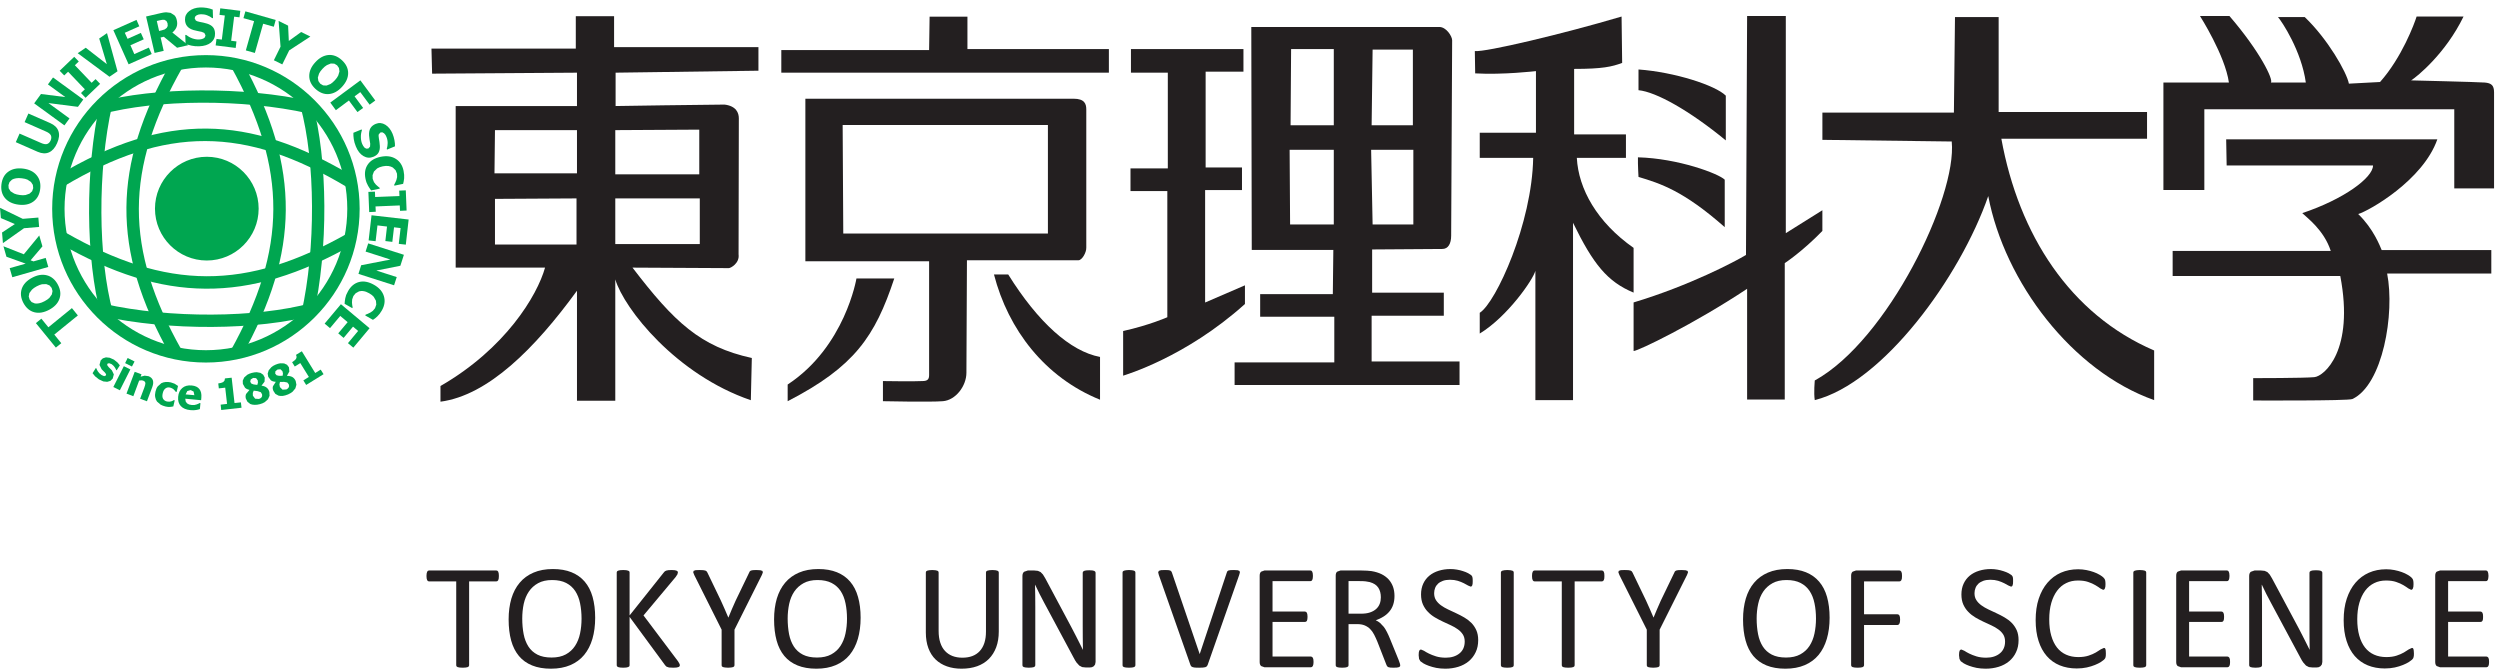 <?xml version="1.0" encoding="UTF-8" standalone="no"?>
<!DOCTYPE svg PUBLIC "-//W3C//DTD SVG 1.1//EN" "http://www.w3.org/Graphics/SVG/1.1/DTD/svg11.dtd">
<svg width="100%" height="100%" viewBox="0 0 592 159" version="1.1" xmlns="http://www.w3.org/2000/svg" xmlns:xlink="http://www.w3.org/1999/xlink" xml:space="preserve" xmlns:serif="http://www.serif.com/" style="fill-rule:evenodd;clip-rule:evenodd;stroke-linejoin:round;stroke-miterlimit:2;">
    <g transform="matrix(4.167,0,0,4.167,0,0)">
        <path d="M98.073,7.979L98.073,5.436C97.483,4.847 95.163,4.097 93.112,3.948C93.11,4.43 93.112,5.126 93.112,5.126C94.104,5.22 95.997,6.273 98.073,7.979Z" style="fill:rgb(35,31,32);fill-rule:nonzero;"/>
        <path d="M98.012,12.908L98.012,10.211C97.668,9.869 95.375,9.002 93.08,8.94C93.069,9.364 93.112,10.054 93.112,10.054C94.354,10.428 95.655,10.831 98.012,12.908Z" style="fill:rgb(35,31,32);fill-rule:nonzero;"/>
        <path d="M75.77,14.204L75.741,16.716L71.612,16.716L71.612,18.001L75.825,18.001L75.825,20.594L70.159,20.594L70.159,21.879L82.942,21.879L82.942,20.542L77.946,20.542L77.946,17.944L82.048,17.944L82.048,16.633L77.975,16.633L77.975,14.176C77.975,14.176 81.629,14.148 81.964,14.148C82.298,14.148 82.466,13.843 82.466,13.395C82.466,12.948 82.522,2.511 82.522,2.289C82.522,2.064 82.188,1.533 81.796,1.533L71.108,1.533L71.134,14.204L75.77,14.204ZM78.002,2.818L80.29,2.818L80.29,7.117L77.946,7.117L78.002,2.818ZM80.317,8.511L80.317,12.754L78.002,12.754L77.918,8.511L80.317,8.511ZM73.37,2.79L75.796,2.79L75.796,7.117L73.34,7.117L73.37,2.79ZM75.796,8.511L75.796,12.754L73.313,12.754L73.286,8.511L75.796,8.511Z" style="fill:rgb(35,31,32);fill-rule:nonzero;"/>
        <path d="M62.512,22.715L62.512,20.284C60.819,19.965 58.987,18.311 57.295,15.598L56.485,15.598C57.295,18.733 59.374,21.446 62.512,22.715Z" style="fill:rgb(35,31,32);fill-rule:nonzero;"/>
        <path d="M61.731,14.066L61.731,6.223C61.731,5.915 61.647,5.609 61.003,5.609L45.767,5.609L45.767,14.847L52.799,14.847L52.799,21.321C52.799,21.573 52.688,21.655 52.409,21.655C51.991,21.684 50.175,21.655 50.175,21.655L50.175,22.799C50.175,22.799 52.856,22.858 53.581,22.799C54.307,22.743 54.919,21.936 54.919,21.182C54.919,20.428 54.949,14.791 54.949,14.791L61.286,14.791C61.491,14.787 61.745,14.341 61.731,14.066ZM59.55,13.273L47.921,13.273L47.886,7.104L59.55,7.104L59.55,13.273Z" style="fill:rgb(35,31,32);fill-rule:nonzero;"/>
        <path d="M50.819,15.824L48.67,15.824C48.67,15.824 48.028,19.704 44.761,21.852L44.761,22.799C48.556,20.846 49.73,19.116 50.819,15.824Z" style="fill:rgb(35,31,32);fill-rule:nonzero;"/>
        <path d="M70.747,16.214L68.484,17.191L68.484,10.8L70.579,10.8L70.579,9.516L68.513,9.516L68.513,4.072L70.662,4.072L70.662,2.79L64.269,2.79L64.269,4.13L66.364,4.13L66.364,9.571L64.243,9.571L64.243,10.856L66.336,10.856L66.336,18.027C66.336,18.027 65.332,18.475 63.825,18.811L63.825,21.348C63.893,21.323 67.37,20.317 70.747,17.275L70.747,16.214Z" style="fill:rgb(35,31,32);fill-rule:nonzero;"/>
        <path d="M63.015,2.79L54.977,2.79L54.977,0.947L52.827,0.947L52.799,2.847L44.4,2.847L44.4,4.13L63.015,4.13L63.015,2.79Z" style="fill:rgb(35,31,32);fill-rule:nonzero;"/>
        <path d="M42.724,20.344C39.794,19.702 38.315,18.308 35.943,15.208C35.943,15.208 41.134,15.237 41.413,15.237C41.518,15.242 42.041,14.957 41.971,14.455C41.971,13.562 41.986,7.395 41.986,6.725C41.986,6.418 41.844,6.026 41.174,5.943C40.253,5.943 34.983,6.026 34.983,6.026L34.983,4.13L43.1,4.018L43.1,2.679L34.897,2.679L34.897,0.92L32.721,0.92L32.721,2.762L24.519,2.762L24.556,4.186L32.788,4.13L32.788,6.026L25.895,6.026L25.895,15.208L30.974,15.208C30.528,16.8 28.715,19.815 25.031,21.936L25.031,22.827C27.737,22.465 30.391,19.815 32.788,16.522L32.788,22.772L34.965,22.772L34.965,15.878C35.47,17.555 38.426,21.294 42.668,22.743L42.724,20.344ZM32.762,13.898L28.128,13.898L28.128,11.302L32.762,11.275L32.762,13.898ZM32.788,9.851L28.1,9.851L28.128,7.395L32.788,7.395L32.788,9.851ZM34.965,7.395L39.738,7.367L39.738,9.906L34.965,9.906L34.965,7.395ZM34.965,11.275L39.767,11.275L39.767,13.87L34.965,13.87L34.965,11.275Z" style="fill:rgb(35,31,32);fill-rule:nonzero;"/>
        <path d="M92.833,16.629L92.833,14.086C90.756,12.63 89.7,10.736 89.607,8.971L92.398,8.971L92.398,7.637L89.454,7.637L89.454,3.916C91.064,3.916 91.594,3.793 92.183,3.576L92.15,0.94C88.803,1.932 84.432,2.968 83.811,2.903L83.831,4.17C85.414,4.261 87.284,4.041 87.284,4.041L87.284,7.544L84.09,7.544L84.09,8.971L87.127,8.971C87.064,12.691 85.019,17.188 84.09,17.776L84.09,18.955C85.67,17.992 87.127,15.885 87.252,15.388L87.252,22.737L89.391,22.737L89.391,12.66C90.54,15.017 91.344,16.01 92.833,16.629Z" style="fill:rgb(35,31,32);fill-rule:nonzero;"/>
        <path d="M99.284,22.706L101.423,22.706L101.423,14.953C101.423,14.953 102.417,14.303 103.561,13.124L103.561,11.947L101.483,13.25L101.483,0.909L99.284,0.909L99.22,14.489C98.599,14.861 96.025,16.226 92.833,17.187L92.833,19.948C93.081,19.948 96.244,18.427 99.284,16.412L99.284,22.706Z" style="fill:rgb(35,31,32);fill-rule:nonzero;"/>
        <path d="M122.415,19.917C117.64,17.867 114.724,13.342 113.732,7.885L122.011,7.885L122.011,6.365L113.578,6.365L113.578,0.971L111.097,0.971L111.035,6.397L103.562,6.397L103.562,7.947L110.912,8.041C111.221,11.203 107.251,19.356 103.128,21.622C103.128,21.622 103.064,22.333 103.128,22.737C106.998,21.768 111.392,15.747 112.987,11.142C113.919,16.039 117.765,21.094 122.415,22.737L122.415,19.917Z" style="fill:rgb(35,31,32);fill-rule:nonzero;"/>
        <path d="M134.011,12.164C134.633,11.978 137.701,10.241 138.508,7.916L126.508,7.916L126.535,9.403L134.853,9.403C134.853,10.101 133.178,11.33 130.832,12.111C131.084,12.363 132.062,13.06 132.451,14.26L123.466,14.26L123.466,15.684L132.992,15.684C133.802,19.917 132.078,21.378 131.522,21.432C130.964,21.489 128.043,21.489 128.043,21.489L128.043,22.758C128.043,22.758 133.429,22.786 133.68,22.676C135.408,21.868 136.102,17.817 135.655,15.543L141.575,15.543L141.575,14.211L135.345,14.211C135.251,13.993 134.88,13.001 134.011,12.164Z" style="fill:rgb(35,31,32);fill-rule:nonzero;"/>
        <path d="M141.206,4.691C140.833,4.66 137.019,4.568 137.019,4.568C137.36,4.351 138.974,3.047 139.996,0.941L137.329,0.941C137.206,1.342 136.493,3.266 135.252,4.66L133.482,4.754C133.359,4.104 132.274,2.211 130.974,0.971L129.453,0.971C129.671,1.218 130.787,2.894 131.034,4.691L129.05,4.691C129.205,4.537 128.431,2.924 126.693,0.909L125.019,0.909C125.019,0.909 126.445,3.143 126.663,4.691L122.941,4.691L122.941,10.799L125.267,10.799L125.267,6.21L139.47,6.21L139.47,10.707L141.731,10.707L141.731,5.25C141.731,4.847 141.576,4.724 141.206,4.691Z" style="fill:rgb(35,31,32);fill-rule:nonzero;"/>
        <path d="M14.608,11.857C14.608,13.432 13.329,14.709 11.752,14.709C10.175,14.709 8.899,13.432 8.899,11.857C8.899,10.282 10.175,9.002 11.752,9.002C13.329,9.002 14.608,10.282 14.608,11.857Z" style="fill:rgb(0,166,80);fill-rule:nonzero;"/>
        <path d="M8.807,11.857C8.807,13.482 10.128,14.804 11.751,14.804C13.377,14.804 14.698,13.482 14.698,11.857C14.698,10.231 13.377,8.909 11.751,8.909C10.128,8.909 8.807,10.231 8.807,11.857ZM8.993,11.857C8.993,10.335 10.231,9.096 11.751,9.096C13.274,9.096 14.512,10.335 14.512,11.857C14.512,13.378 13.274,14.617 11.751,14.617C10.231,14.617 8.993,13.378 8.993,11.857Z" style="fill:rgb(0,166,80);fill-rule:nonzero;"/>
        <path d="M5.622,21.559L5.404,21.385L5.26,21.208L5.446,20.913L5.475,20.93L5.506,21.006L5.565,21.11L5.65,21.215L5.773,21.313L5.918,21.376L6.018,21.338L6.029,21.262L5.953,21.161L5.866,21.077L5.775,20.983L5.654,20.737L5.721,20.483L5.844,20.364L6.021,20.307L6.235,20.331L6.476,20.438L6.678,20.6L6.811,20.76L6.631,21.044L6.603,21.028L6.57,20.956L6.518,20.87L6.441,20.776L6.34,20.692L6.196,20.639L6.1,20.672L6.092,20.749L6.176,20.864L6.265,20.95L6.358,21.045L6.469,21.276L6.404,21.516L6.272,21.645L6.094,21.698L5.874,21.676L5.622,21.559Z" style="fill:rgb(0,166,80);fill-rule:nonzero;"/>
        <path d="M6.811,22.178L6.44,21.993L7.038,20.809L7.408,20.993L6.811,22.178ZM7.499,20.829L7.11,20.635L7.253,20.344L7.646,20.542L7.499,20.829Z" style="fill:rgb(0,166,80);fill-rule:nonzero;"/>
        <path d="M8.351,22.803L7.963,22.659L8.196,22.04L8.246,21.885L8.264,21.768L8.229,21.686L8.134,21.628L8.032,21.612L7.907,21.628L7.577,22.516L7.188,22.368L7.655,21.129L8.041,21.272L7.991,21.405L8.223,21.348L8.44,21.378C8.565,21.426 8.649,21.503 8.686,21.606C8.722,21.713 8.71,21.84 8.655,21.993L8.351,22.803Z" style="fill:rgb(0,166,80);fill-rule:nonzero;"/>
        <path d="M9.411,23.102C9.303,23.075 9.208,23.04 9.127,22.995L8.922,22.819C8.872,22.749 8.836,22.665 8.821,22.571C8.802,22.479 8.807,22.374 8.834,22.258C8.862,22.133 8.905,22.032 8.965,21.956L9.17,21.774C9.247,21.737 9.333,21.713 9.426,21.706C9.519,21.704 9.614,21.708 9.709,21.731L9.918,21.803L10.116,21.932L10.038,22.274L9.984,22.264L9.935,22.2L9.872,22.131L9.782,22.069L9.663,22.024C9.556,22.001 9.469,22.02 9.396,22.079C9.322,22.137 9.273,22.229 9.247,22.35C9.215,22.483 9.224,22.587 9.269,22.665C9.316,22.743 9.388,22.792 9.489,22.817L9.627,22.827L9.737,22.807L9.816,22.774L9.876,22.737L9.93,22.749L9.85,23.094L9.764,23.112L9.665,23.124L9.548,23.124L9.411,23.102Z" style="fill:rgb(0,166,80);fill-rule:nonzero;"/>
        <path d="M10.549,22.413L10.643,22.223L10.835,22.167L11.002,22.251L11.045,22.458L10.549,22.413ZM11.005,23.313L11.145,23.299L11.262,23.276L11.359,23.247L11.391,22.911L11.346,22.903L11.272,22.944L11.174,22.983L11.045,23.016L10.901,23.016L10.748,22.987L10.63,22.922L10.553,22.817L10.528,22.657L11.429,22.743L11.442,22.594C11.46,22.391 11.424,22.229 11.331,22.11C11.241,21.993 11.094,21.924 10.894,21.905C10.67,21.885 10.491,21.932 10.357,22.051C10.22,22.167 10.144,22.333 10.124,22.547C10.104,22.768 10.153,22.944 10.274,23.075C10.395,23.208 10.583,23.286 10.828,23.307L11.005,23.313Z" style="fill:rgb(0,166,80);fill-rule:nonzero;"/>
        <path d="M13.725,23.17L12.571,23.299L12.539,22.995L12.903,22.952L12.798,22.03L12.435,22.071L12.403,21.79L12.56,21.76L12.683,21.713L12.759,21.628L12.784,21.504L13.164,21.463L13.327,22.903L13.69,22.866L13.725,23.17Z" style="fill:rgb(0,166,80);fill-rule:nonzero;"/>
        <path d="M14.659,21.743L14.622,21.872L14.497,21.858L14.413,21.846L14.286,21.799L14.22,21.696L14.247,21.565L14.386,21.477L14.552,21.489L14.646,21.614L14.659,21.743ZM15.159,22.032C15.085,21.971 14.989,21.932 14.865,21.917L14.862,21.913L15.034,21.69L15.044,21.456L14.958,21.295L14.804,21.19L14.59,21.151C14.506,21.151 14.413,21.165 14.306,21.192C14.21,21.217 14.124,21.254 14.049,21.299L13.879,21.45L13.795,21.629L13.801,21.815L13.922,22.032C13.979,22.09 14.064,22.131 14.174,22.155L14.176,22.161L13.987,22.385C13.95,22.462 13.946,22.551 13.97,22.647L14.06,22.829L14.223,22.958C14.291,22.987 14.368,23.003 14.461,23.006C14.553,23.01 14.659,22.999 14.771,22.967C14.88,22.938 14.971,22.901 15.047,22.852L15.23,22.688L15.318,22.491L15.308,22.276C15.282,22.174 15.232,22.09 15.159,22.032ZM14.896,22.512L14.855,22.588L14.789,22.641L14.713,22.672L14.499,22.657L14.37,22.485L14.367,22.331L14.417,22.2L14.539,22.215L14.644,22.229L14.824,22.29L14.892,22.407L14.896,22.512Z" style="fill:rgb(0,166,80);fill-rule:nonzero;"/>
        <path d="M16.08,21.217L16.064,21.35L15.937,21.358L15.852,21.356L15.719,21.325L15.641,21.237L15.648,21.102L15.771,20.999L15.937,20.985L16.049,21.092L16.08,21.217ZM16.622,21.43C16.538,21.381 16.433,21.36 16.309,21.36L16.307,21.356L16.443,21.112L16.42,20.874L16.312,20.729L16.143,20.651L15.926,20.645C15.845,20.655 15.752,20.682 15.653,20.725C15.557,20.766 15.478,20.813 15.415,20.872L15.269,21.044L15.212,21.233L15.245,21.417L15.393,21.612C15.46,21.663 15.549,21.69 15.663,21.696L15.668,21.704L15.512,21.95C15.486,22.032 15.495,22.124 15.538,22.215L15.648,22.383L15.829,22.483C15.898,22.503 15.979,22.508 16.072,22.499C16.166,22.485 16.264,22.458 16.372,22.413C16.475,22.366 16.559,22.317 16.629,22.258L16.785,22.071L16.844,21.862L16.803,21.651C16.761,21.551 16.698,21.477 16.622,21.43ZM16.43,21.944L16.4,22.026L16.341,22.09L16.273,22.131L16.055,22.145L15.907,21.997L15.877,21.844L15.91,21.706L16.032,21.704L16.14,21.7L16.325,21.735L16.411,21.84L16.43,21.944Z" style="fill:rgb(0,166,80);fill-rule:nonzero;"/>
        <path d="M18.387,21.264L17.398,21.876L17.239,21.616L17.552,21.42L17.065,20.633L16.75,20.829L16.6,20.583L16.73,20.489L16.823,20.395L16.857,20.286L16.824,20.163L17.153,19.962L17.913,21.198L18.224,21.004L18.387,21.264Z" style="fill:rgb(0,166,80);fill-rule:nonzero;"/>
        <path d="M4.424,17.926L3.085,19.014L3.483,19.503L3.174,19.753L2.039,18.362L2.351,18.109L2.749,18.599L4.087,17.509L4.424,17.926Z" style="fill:rgb(0,166,80);fill-rule:nonzero;"/>
        <path d="M2.387,16.153L2.628,16.145L2.813,16.219L2.934,16.36L2.985,16.539L2.945,16.735L2.805,16.929C2.741,16.99 2.651,17.055 2.535,17.116C2.421,17.177 2.32,17.216 2.226,17.234C2.133,17.254 2.049,17.256 1.981,17.244L1.796,17.166L1.684,17.025L1.633,16.85L1.669,16.654L1.817,16.459C1.883,16.395 1.971,16.331 2.083,16.272C2.201,16.211 2.303,16.17 2.387,16.153ZM1.238,16.406C1.151,16.664 1.18,16.93 1.33,17.216C1.483,17.498 1.686,17.675 1.949,17.744C2.21,17.813 2.492,17.764 2.791,17.606C3.092,17.445 3.287,17.24 3.377,16.984C3.469,16.729 3.44,16.459 3.287,16.174C3.138,15.895 2.932,15.715 2.671,15.647C2.41,15.577 2.128,15.622 1.826,15.782C1.522,15.943 1.326,16.153 1.238,16.406Z" style="fill:rgb(0,166,80);fill-rule:nonzero;"/>
        <path d="M2.231,13.382L2.411,14L1.738,14.794L1.905,14.854L2.596,14.655L2.744,15.17L0.7,15.754L0.55,15.239L1.46,14.982L0.366,14.59L0.196,13.995L1.353,14.451L2.231,13.382Z" style="fill:rgb(0,166,80);fill-rule:nonzero;"/>
        <path d="M0,11.81L1.293,12.436L2.18,12.363L2.223,12.896L1.364,12.969L0.166,13.816L0.116,13.213L0.844,12.733L0.049,12.393L0,11.81Z" style="fill:rgb(0,166,80);fill-rule:nonzero;"/>
        <path d="M1.559,10.208L1.759,10.34L1.868,10.506L1.887,10.691L1.827,10.867L1.682,11.003L1.455,11.083C1.365,11.1 1.254,11.1 1.125,11.082C1,11.066 0.893,11.037 0.806,11L0.6,10.87L0.493,10.701L0.481,10.52L0.541,10.347L0.682,10.209C0.746,10.173 0.823,10.145 0.914,10.132C1.004,10.115 1.116,10.115 1.242,10.132C1.374,10.146 1.481,10.173 1.559,10.208ZM0.468,9.759C0.25,9.914 0.123,10.155 0.082,10.472C0.043,10.792 0.112,11.054 0.288,11.261C0.463,11.465 0.721,11.59 1.059,11.631C1.395,11.672 1.674,11.615 1.893,11.456C2.114,11.298 2.244,11.061 2.284,10.742C2.324,10.424 2.255,10.163 2.08,9.955C1.908,9.747 1.653,9.624 1.31,9.58C0.966,9.539 0.688,9.599 0.468,9.759Z" style="fill:rgb(0,166,80);fill-rule:nonzero;"/>
        <path d="M3.243,8.14C3.127,8.401 2.977,8.573 2.789,8.657C2.6,8.743 2.385,8.732 2.14,8.626L0.898,8.079L1.112,7.591L2.333,8.125C2.467,8.186 2.58,8.206 2.668,8.186C2.758,8.161 2.827,8.093 2.879,7.979C2.926,7.867 2.928,7.769 2.889,7.689C2.848,7.609 2.758,7.536 2.618,7.477L1.398,6.94L1.613,6.451L2.855,6.996C3.095,7.103 3.25,7.25 3.318,7.446C3.387,7.64 3.364,7.869 3.243,8.14Z" style="fill:rgb(0,166,80);fill-rule:nonzero;"/>
        <path d="M4.733,5.655L4.429,6.071L2.752,5.857L3.95,6.73L3.661,7.125L1.942,5.874L2.329,5.343L3.711,5.516L2.724,4.798L3.013,4.402L4.733,5.655Z" style="fill:rgb(0,166,80);fill-rule:nonzero;"/>
        <path d="M5.69,4.765L4.862,5.558L4.6,5.285L4.823,5.075L3.87,4.077L3.649,4.286L3.391,4.021L4.218,3.228L4.477,3.495L4.254,3.707L5.208,4.705L5.431,4.496L5.69,4.765Z" style="fill:rgb(0,166,80);fill-rule:nonzero;"/>
        <path d="M6.081,1.883L6.678,4.05L6.221,4.362L4.416,3.024L4.872,2.713L6.071,3.645L5.637,2.188L6.081,1.883Z" style="fill:rgb(0,166,80);fill-rule:nonzero;"/>
        <path d="M7.308,3.655L6.442,1.716L7.757,1.129L7.916,1.495L7.091,1.862L7.249,2.207L8.005,1.869L8.169,2.234L7.411,2.571L7.632,3.074L8.458,2.706L8.622,3.07L7.308,3.655Z" style="fill:rgb(0,166,80);fill-rule:nonzero;"/>
        <path d="M9.532,1.475L9.478,1.582L9.366,1.67L9.186,1.725L9.041,1.76L8.911,1.193L9.083,1.153L9.23,1.124L9.342,1.125L9.459,1.193L9.521,1.322L9.532,1.475ZM9.795,1.849C9.901,1.762 9.981,1.662 10.03,1.546C10.077,1.432 10.083,1.292 10.045,1.135C10.019,1.023 9.976,0.933 9.915,0.872L9.698,0.731L9.439,0.698C9.351,0.702 9.25,0.717 9.136,0.745L8.301,0.938L8.784,3.009L9.302,2.889L9.128,2.131L9.31,2.089L10.062,2.713L10.696,2.567L9.795,1.849Z" style="fill:rgb(0,166,80);fill-rule:nonzero;"/>
        <path d="M11.323,2.63C11.161,2.636 11.017,2.623 10.893,2.596C10.766,2.569 10.653,2.535 10.545,2.494L10.529,1.985L10.577,1.985C10.685,2.069 10.806,2.138 10.935,2.183C11.069,2.229 11.196,2.248 11.313,2.244L11.433,2.229L11.553,2.192L11.645,2.121L11.679,2.005L11.614,1.877L11.463,1.811L11.226,1.762L10.995,1.707C10.829,1.655 10.708,1.581 10.633,1.485C10.558,1.391 10.517,1.269 10.513,1.122C10.508,0.923 10.585,0.758 10.751,0.63C10.917,0.501 11.122,0.434 11.374,0.423C11.501,0.419 11.626,0.43 11.752,0.45C11.877,0.473 11.991,0.503 12.09,0.545L12.105,1.028L12.06,1.03C11.98,0.965 11.883,0.912 11.767,0.867C11.655,0.825 11.536,0.807 11.42,0.809L11.295,0.824L11.179,0.866L11.094,0.938L11.062,1.039L11.127,1.166C11.167,1.196 11.241,1.225 11.347,1.244L11.557,1.286L11.767,1.342C11.917,1.39 12.028,1.457 12.103,1.545C12.177,1.633 12.215,1.749 12.22,1.898C12.228,2.108 12.151,2.279 11.991,2.417C11.829,2.548 11.605,2.62 11.323,2.63Z" style="fill:rgb(0,166,80);fill-rule:nonzero;"/>
        <path d="M13.394,2.724L12.255,2.581L12.303,2.213L12.606,2.25L12.776,0.881L12.473,0.845L12.517,0.473L13.655,0.614L13.61,0.984L13.306,0.947L13.137,2.317L13.438,2.355L13.394,2.724Z" style="fill:rgb(0,166,80);fill-rule:nonzero;"/>
        <path d="M13.97,2.864L14.439,1.203L13.834,1.031L13.944,0.645L15.667,1.135L15.56,1.52L14.954,1.349L14.483,3.009L13.97,2.864Z" style="fill:rgb(0,166,80);fill-rule:nonzero;"/>
        <path d="M17.637,2.078L16.434,2.864L16.042,3.66L15.563,3.424L15.942,2.653L15.832,1.189L16.372,1.457L16.413,2.327L17.114,1.819L17.637,2.078Z" style="fill:rgb(0,166,80);fill-rule:nonzero;"/>
        <path d="M18.784,4.772L18.558,4.862L18.362,4.853L18.2,4.756L18.093,4.606L18.062,4.409L18.131,4.181C18.17,4.098 18.237,4.01 18.325,3.912C18.41,3.819 18.493,3.749 18.577,3.7L18.802,3.608L19.001,3.618L19.157,3.712L19.262,3.864L19.291,4.06L19.221,4.293C19.18,4.377 19.118,4.467 19.032,4.558C18.939,4.657 18.857,4.727 18.784,4.772ZM19.784,4.15C19.783,3.877 19.661,3.634 19.426,3.417C19.188,3.201 18.935,3.104 18.667,3.125C18.396,3.151 18.146,3.287 17.918,3.538C17.685,3.789 17.574,4.047 17.574,4.32C17.574,4.591 17.691,4.833 17.927,5.053C18.165,5.268 18.417,5.367 18.683,5.346C18.954,5.324 19.205,5.187 19.436,4.935C19.67,4.681 19.786,4.419 19.784,4.15Z" style="fill:rgb(0,166,80);fill-rule:nonzero;"/>
        <path d="M21.004,5.949L20.474,5.235L20.149,5.474L20.635,6.133L20.313,6.369L19.827,5.711L19.086,6.262L18.77,5.83L20.479,4.566L21.326,5.711L21.004,5.949Z" style="fill:rgb(0,166,80);fill-rule:nonzero;"/>
        <path d="M20.223,8.322C20.162,8.172 20.121,8.033 20.104,7.907C20.084,7.781 20.078,7.66 20.082,7.546L20.549,7.354L20.567,7.399C20.524,7.529 20.503,7.667 20.508,7.805C20.51,7.945 20.536,8.067 20.582,8.179L20.637,8.287L20.712,8.388L20.811,8.447L20.932,8.44L21.029,8.332L21.039,8.167L21,7.93L20.973,7.693C20.962,7.52 20.993,7.38 21.054,7.278C21.118,7.175 21.219,7.093 21.356,7.038C21.538,6.963 21.72,6.981 21.899,7.089C22.075,7.199 22.211,7.369 22.308,7.602C22.354,7.719 22.393,7.84 22.415,7.965C22.439,8.092 22.449,8.207 22.446,8.316L21.994,8.501L21.978,8.458C22.01,8.359 22.029,8.248 22.03,8.127C22.03,8.005 22.006,7.888 21.96,7.778L21.906,7.667L21.826,7.575L21.731,7.52L21.625,7.525L21.528,7.629C21.509,7.676 21.51,7.755 21.531,7.863L21.564,8.072L21.585,8.293C21.594,8.447 21.567,8.575 21.509,8.677C21.453,8.775 21.358,8.852 21.221,8.909C21.026,8.99 20.837,8.976 20.657,8.871C20.474,8.766 20.328,8.583 20.223,8.322Z" style="fill:rgb(0,166,80);fill-rule:nonzero;"/>
        <path d="M20.768,10.151C20.704,9.838 20.748,9.57 20.899,9.35C21.049,9.128 21.296,8.98 21.64,8.909C21.971,8.843 22.252,8.878 22.487,9.024C22.721,9.167 22.872,9.397 22.934,9.708L22.966,9.934L22.966,10.133L22.942,10.299L22.909,10.448L22.411,10.551L22.4,10.498L22.46,10.385L22.524,10.238L22.567,10.062L22.561,9.871L22.481,9.673L22.324,9.521C22.257,9.48 22.176,9.451 22.081,9.435C21.985,9.422 21.873,9.425 21.75,9.452C21.621,9.48 21.514,9.519 21.434,9.57L21.25,9.749L21.173,9.955L21.178,10.161L21.252,10.351L21.362,10.492L21.477,10.595L21.573,10.672L21.582,10.719L21.091,10.821L21.005,10.701L20.916,10.558L20.833,10.384C20.811,10.328 20.789,10.25 20.768,10.151Z" style="fill:rgb(0,166,80);fill-rule:nonzero;"/>
        <path d="M20.981,12.052L20.934,10.905L21.307,10.89L21.319,11.195L22.7,11.141L22.686,10.833L23.06,10.817L23.106,11.964L22.732,11.981L22.718,11.674L21.34,11.731L21.354,12.033L20.981,12.052Z" style="fill:rgb(0,166,80);fill-rule:nonzero;"/>
        <path d="M21.113,12.233L23.222,12.475L23.061,13.903L22.661,13.858L22.765,12.961L22.392,12.917L22.295,13.745L21.899,13.699L21.993,12.874L21.45,12.809L21.345,13.707L20.948,13.661L21.113,12.233Z" style="fill:rgb(0,166,80);fill-rule:nonzero;"/>
        <path d="M20.37,15.564L20.525,15.072L22.187,14.749L20.776,14.297L20.924,13.831L22.952,14.479L22.752,15.102L21.386,15.374L22.545,15.746L22.394,16.212L20.37,15.564Z" style="fill:rgb(0,166,80);fill-rule:nonzero;"/>
        <path d="M19.779,16.546C19.934,16.268 20.142,16.096 20.403,16.026C20.663,15.958 20.946,16.012 21.252,16.184C21.544,16.349 21.734,16.565 21.814,16.825C21.896,17.087 21.86,17.356 21.704,17.635L21.577,17.829L21.448,17.975L21.319,18.088L21.194,18.176L20.754,17.926L20.781,17.878L20.897,17.834L21.043,17.764L21.192,17.66L21.312,17.515L21.383,17.313L21.364,17.09L21.238,16.866C21.174,16.793 21.088,16.726 20.977,16.664C20.862,16.599 20.756,16.558 20.661,16.546C20.564,16.528 20.48,16.538 20.403,16.558L20.212,16.664L20.083,16.82L20.013,17.014L20.002,17.191L20.017,17.347L20.041,17.468L20.017,17.51L19.583,17.264L19.595,17.113L19.621,16.947L19.672,16.762L19.779,16.546Z" style="fill:rgb(0,166,80);fill-rule:nonzero;"/>
        <path d="M19.373,17.287L21.002,18.652L20.079,19.756L19.773,19.501L20.351,18.806L20.061,18.562L19.527,19.202L19.221,18.944L19.756,18.308L19.335,17.953L18.754,18.647L18.448,18.39L19.373,17.287Z" style="fill:rgb(0,166,80);fill-rule:nonzero;"/>
        <path d="M2.965,11.866C2.965,16.684 6.885,20.602 11.701,20.602C16.518,20.602 20.438,16.684 20.438,11.866C20.438,7.051 16.518,3.132 11.701,3.132C6.885,3.132 2.965,7.051 2.965,11.866ZM3.668,11.866C3.668,7.438 7.274,3.835 11.701,3.835C16.129,3.835 19.735,7.438 19.735,11.866C19.735,16.297 16.129,19.901 11.701,19.901C7.274,19.901 3.668,16.297 3.668,11.866Z" style="fill:rgb(0,166,80);fill-rule:nonzero;"/>
        <path d="M7.184,11.79C7.163,14.465 7.966,17.154 9.718,20.256L10.332,19.909C7.063,14.123 7.075,9.608 10.377,3.815L9.766,3.468C8.026,6.522 7.206,9.168 7.184,11.79Z" style="fill:rgb(0,166,80);fill-rule:nonzero;"/>
        <path d="M3.274,9.981L3.632,10.584C9.416,7.146 13.922,7.159 19.712,10.63L20.075,10.029C17.018,8.196 14.37,7.329 11.747,7.307C9.069,7.285 6.375,8.132 3.274,9.981Z" style="fill:rgb(0,166,80);fill-rule:nonzero;"/>
        <path d="M13.151,3.829C16.34,9.621 16.329,14.135 13.106,19.93L13.721,20.272C15.419,17.217 16.218,14.572 16.24,11.953C16.259,9.28 15.474,6.593 13.765,3.49L13.151,3.829Z" style="fill:rgb(0,166,80);fill-rule:nonzero;"/>
        <path d="M3.344,13.809C6.401,15.561 9.046,16.385 11.668,16.405C14.344,16.429 17.033,15.616 20.135,13.856L19.787,13.244C14,16.529 9.489,16.519 3.695,13.198L3.344,13.809Z" style="fill:rgb(0,166,80);fill-rule:nonzero;"/>
        <path d="M5.741,17.946L6.418,17.76C5.563,14.627 5.542,9.685 6.364,6.016L5.677,5.86C4.833,9.632 4.859,14.715 5.741,17.946Z" style="fill:rgb(0,166,80);fill-rule:nonzero;"/>
        <path d="M5.949,17.275L5.794,17.963C9.562,18.809 14.646,18.781 17.877,17.9L17.694,17.223C14.558,18.077 9.62,18.099 5.949,17.275Z" style="fill:rgb(0,166,80);fill-rule:nonzero;"/>
        <path d="M17.075,6.044C17.928,9.179 17.952,14.118 17.129,17.787L17.814,17.941C18.661,14.173 18.635,9.09 17.754,5.858L17.075,6.044Z" style="fill:rgb(0,166,80);fill-rule:nonzero;"/>
        <path d="M5.571,5.814L5.756,6.493C8.892,5.638 13.831,5.616 17.502,6.439L17.655,5.752C13.884,4.91 8.802,4.935 5.571,5.814Z" style="fill:rgb(0,166,80);fill-rule:nonzero;"/>
        <path d="M28.35,32.733L28.341,32.874L28.314,32.969L28.268,33.022L28.205,33.04L26.659,33.04L26.659,37.809L26.641,37.868L26.582,37.909L26.468,37.934L26.293,37.944L26.119,37.934L26.003,37.909L25.944,37.868L25.926,37.809L25.926,33.04L24.379,33.04L24.319,33.022L24.274,32.969L24.246,32.874L24.236,32.733L24.246,32.59L24.274,32.491L24.319,32.436L24.379,32.419L28.205,32.419L28.268,32.436L28.314,32.491L28.341,32.59L28.35,32.733Z" style="fill:rgb(35,31,32);fill-rule:nonzero;"/>
        <path d="M33.822,35.106C33.822,35.549 33.769,35.952 33.665,36.307C33.558,36.665 33.403,36.967 33.195,37.219C32.987,37.471 32.724,37.663 32.411,37.797C32.095,37.932 31.728,38 31.308,38C30.895,38 30.539,37.938 30.237,37.815C29.933,37.692 29.685,37.512 29.489,37.278C29.292,37.041 29.144,36.75 29.048,36.401C28.952,36.051 28.904,35.653 28.904,35.198C28.904,34.764 28.957,34.372 29.06,34.016C29.167,33.663 29.323,33.362 29.534,33.114C29.743,32.866 30.004,32.674 30.319,32.54C30.633,32.405 31.001,32.337 31.42,32.337C31.826,32.337 32.178,32.399 32.478,32.52C32.779,32.643 33.03,32.821 33.228,33.053C33.428,33.288 33.578,33.577 33.675,33.92C33.772,34.266 33.822,34.661 33.822,35.106ZM33.048,35.157C33.048,34.844 33.019,34.555 32.965,34.288C32.911,34.018 32.819,33.788 32.689,33.588C32.56,33.393 32.388,33.239 32.174,33.128C31.96,33.018 31.693,32.962 31.376,32.962C31.058,32.962 30.793,33.022 30.578,33.141C30.362,33.26 30.187,33.419 30.053,33.618C29.918,33.815 29.823,34.047 29.763,34.313C29.707,34.577 29.678,34.856 29.678,35.147C29.678,35.471 29.705,35.768 29.758,36.04C29.811,36.313 29.903,36.545 30.03,36.743C30.157,36.94 30.328,37.092 30.542,37.202C30.755,37.311 31.024,37.366 31.345,37.366C31.666,37.366 31.933,37.307 32.153,37.188C32.371,37.069 32.545,36.909 32.678,36.706C32.811,36.503 32.907,36.268 32.963,36C33.019,35.735 33.048,35.454 33.048,35.157Z" style="fill:rgb(35,31,32);fill-rule:nonzero;"/>
        <path d="M38.635,37.799L38.619,37.862L38.563,37.905L38.447,37.934L38.26,37.944C38.161,37.944 38.08,37.94 38.018,37.932L37.877,37.885L37.801,37.809L35.778,35.057L35.778,37.809L35.762,37.866L35.701,37.907L35.589,37.934L35.412,37.944L35.239,37.934L35.123,37.907L35.065,37.866L35.047,37.809L35.047,32.528L35.065,32.469L35.123,32.43L35.239,32.403L35.412,32.393L35.589,32.403L35.701,32.43L35.762,32.469L35.778,32.528L35.778,34.973L37.725,32.528L37.784,32.465L37.867,32.424L37.987,32.401L38.166,32.393L38.346,32.403L38.453,32.432L38.509,32.473L38.524,32.528L38.496,32.639L38.393,32.794L36.569,34.973L38.533,37.583L38.619,37.733L38.635,37.799Z" style="fill:rgb(35,31,32);fill-rule:nonzero;"/>
        <path d="M41.739,35.782L41.739,37.807L41.72,37.868L41.663,37.909L41.548,37.932L41.376,37.944L41.2,37.932L41.086,37.909L41.023,37.868L41.008,37.807L41.008,35.782L39.452,32.676L39.394,32.524L39.417,32.44L39.53,32.401C39.586,32.395 39.661,32.393 39.754,32.393L39.96,32.401L40.085,32.424L40.155,32.467L40.2,32.538L40.961,34.12C41.032,34.268 41.101,34.426 41.172,34.59C41.243,34.754 41.314,34.92 41.386,35.088L41.396,35.088C41.461,34.926 41.528,34.764 41.596,34.606C41.667,34.446 41.736,34.288 41.806,34.131L42.572,32.542L42.608,32.469L42.671,32.424L42.784,32.401L42.966,32.393C43.069,32.393 43.148,32.397 43.208,32.405L43.329,32.444L43.351,32.53L43.294,32.676L41.739,35.782Z" style="fill:rgb(35,31,32);fill-rule:nonzero;"/>
        <path d="M48.907,35.106C48.907,35.549 48.853,35.952 48.749,36.307C48.643,36.665 48.487,36.967 48.28,37.219C48.071,37.471 47.808,37.663 47.495,37.797C47.179,37.932 46.812,38 46.393,38C45.98,38 45.623,37.938 45.321,37.815C45.018,37.692 44.769,37.512 44.573,37.278C44.376,37.041 44.228,36.75 44.133,36.401C44.037,36.051 43.989,35.653 43.989,35.198C43.989,34.764 44.041,34.372 44.144,34.016C44.251,33.663 44.408,33.362 44.618,33.114C44.827,32.866 45.089,32.674 45.404,32.54C45.717,32.405 46.085,32.337 46.504,32.337C46.91,32.337 47.261,32.399 47.562,32.52C47.864,32.643 48.114,32.821 48.312,33.053C48.512,33.288 48.663,33.577 48.758,33.92C48.858,34.266 48.907,34.661 48.907,35.106ZM48.133,35.157C48.133,34.844 48.104,34.555 48.049,34.288C47.995,34.018 47.903,33.788 47.773,33.588C47.644,33.393 47.472,33.239 47.258,33.128C47.043,33.018 46.777,32.962 46.46,32.962C46.142,32.962 45.877,33.022 45.663,33.141C45.447,33.26 45.271,33.419 45.136,33.618C45.003,33.815 44.907,34.047 44.848,34.313C44.792,34.577 44.761,34.856 44.761,35.147C44.761,35.471 44.79,35.768 44.841,36.04C44.896,36.313 44.987,36.545 45.114,36.743C45.242,36.94 45.413,37.092 45.626,37.202C45.839,37.311 46.108,37.366 46.429,37.366C46.751,37.366 47.018,37.307 47.237,37.188C47.456,37.069 47.63,36.909 47.763,36.706C47.895,36.503 47.991,36.268 48.047,36C48.103,35.735 48.133,35.454 48.133,35.157Z" style="fill:rgb(35,31,32);fill-rule:nonzero;"/>
        <path d="M56.758,35.887C56.758,36.221 56.709,36.52 56.612,36.782C56.513,37.044 56.373,37.266 56.192,37.448C56.011,37.628 55.789,37.766 55.529,37.86C55.269,37.952 54.973,38 54.641,38C54.338,38 54.061,37.956 53.812,37.868C53.563,37.78 53.349,37.651 53.17,37.479C52.991,37.307 52.854,37.092 52.758,36.835C52.662,36.577 52.613,36.28 52.613,35.942L52.613,32.53L52.63,32.469L52.69,32.43L52.801,32.405L52.979,32.393L53.153,32.405L53.266,32.43L53.322,32.469L53.34,32.53L53.34,35.854C53.34,36.108 53.371,36.331 53.434,36.52C53.496,36.71 53.585,36.868 53.703,36.993C53.82,37.12 53.963,37.215 54.129,37.28C54.293,37.342 54.481,37.375 54.688,37.375C54.901,37.375 55.089,37.344 55.255,37.282C55.42,37.219 55.561,37.125 55.676,37C55.791,36.875 55.879,36.721 55.94,36.536C56,36.354 56.03,36.137 56.03,35.891L56.03,32.53L56.047,32.469L56.108,32.43L56.22,32.405L56.397,32.393L56.569,32.405L56.679,32.43L56.738,32.469L56.758,32.53L56.758,35.887Z" style="fill:rgb(35,31,32);fill-rule:nonzero;"/>
        <path d="M62.259,37.618L62.231,37.762L62.157,37.86L62.053,37.915L61.938,37.93L61.696,37.93L61.496,37.909L61.334,37.823L61.18,37.655C61.129,37.585 61.074,37.495 61.017,37.383L59.339,34.254C59.251,34.094 59.162,33.924 59.074,33.747C58.985,33.569 58.902,33.397 58.824,33.231L58.817,33.231C58.823,33.434 58.826,33.641 58.829,33.856C58.832,34.067 58.833,34.28 58.833,34.489L58.833,37.807L58.816,37.866L58.754,37.909L58.643,37.932L58.465,37.944L58.288,37.932L58.178,37.909L58.119,37.866L58.102,37.807L58.102,32.733C58.102,32.62 58.135,32.54 58.199,32.491L58.409,32.419L58.77,32.419L58.982,32.44L59.135,32.51L59.268,32.647L59.401,32.866L60.69,35.28C60.77,35.426 60.846,35.571 60.92,35.712C60.994,35.85 61.066,35.989 61.134,36.125C61.202,36.26 61.27,36.395 61.338,36.526C61.405,36.659 61.471,36.791 61.536,36.924L61.541,36.924C61.535,36.7 61.532,36.467 61.531,36.223C61.529,35.983 61.528,35.75 61.528,35.526L61.528,32.542L61.546,32.487L61.607,32.442L61.719,32.415L61.901,32.407L62.071,32.415L62.183,32.442L62.241,32.487L62.259,32.542L62.259,37.618Z" style="fill:rgb(35,31,32);fill-rule:nonzero;"/>
        <path d="M64.522,37.809L64.503,37.868L64.446,37.909L64.333,37.934L64.157,37.944L63.983,37.934L63.868,37.909L63.807,37.868L63.792,37.809L63.792,32.53L63.81,32.469L63.874,32.43L63.989,32.405L64.157,32.393L64.333,32.405L64.446,32.43L64.503,32.469L64.522,32.53L64.522,37.809Z" style="fill:rgb(35,31,32);fill-rule:nonzero;"/>
        <path d="M68.626,37.791L68.579,37.868L68.495,37.915L68.358,37.936L68.152,37.944L67.988,37.942L67.867,37.932L67.781,37.913L67.719,37.885L67.679,37.844L67.65,37.788L65.854,32.678L65.816,32.526L65.854,32.44L65.977,32.401C66.033,32.395 66.109,32.393 66.206,32.393L66.395,32.399L66.504,32.422L66.561,32.467L66.597,32.538L68.174,37.166L68.178,37.166L69.713,32.545L69.742,32.469L69.802,32.422L69.921,32.399L70.126,32.393L70.334,32.405L70.438,32.444L70.46,32.532L70.418,32.682L68.626,37.791Z" style="fill:rgb(35,31,32);fill-rule:nonzero;"/>
        <path d="M74.645,37.618L74.635,37.75L74.606,37.846L74.557,37.901L74.496,37.919L71.856,37.919L71.67,37.852C71.614,37.807 71.584,37.731 71.584,37.622L71.584,32.715C71.584,32.606 71.614,32.528 71.67,32.485L71.856,32.419L74.464,32.419L74.528,32.434L74.573,32.491L74.6,32.587L74.61,32.729L74.6,32.864L74.573,32.956L74.528,33.01L74.464,33.026L72.315,33.026L72.315,34.753L74.16,34.753L74.221,34.772L74.268,34.825L74.294,34.919L74.304,35.057L74.294,35.19L74.268,35.28L74.221,35.329L74.16,35.342L72.315,35.342L72.315,37.309L74.496,37.309L74.557,37.329L74.606,37.381L74.635,37.473L74.645,37.618Z" style="fill:rgb(35,31,32);fill-rule:nonzero;"/>
        <path d="M79.573,37.809L79.558,37.868L79.504,37.911L79.384,37.936L79.18,37.944L79.001,37.936L78.886,37.909L78.823,37.856L78.782,37.77L78.276,36.473C78.215,36.327 78.155,36.192 78.09,36.067C78.028,35.944 77.952,35.838 77.864,35.749C77.776,35.661 77.672,35.59 77.552,35.54C77.433,35.491 77.292,35.467 77.124,35.467L76.634,35.467L76.634,37.809L76.616,37.868L76.555,37.909L76.446,37.934L76.269,37.944L76.094,37.934L75.98,37.909L75.921,37.868L75.905,37.809L75.905,32.715C75.905,32.606 75.932,32.528 75.991,32.485L76.176,32.419L77.345,32.419C77.483,32.419 77.599,32.422 77.692,32.43C77.784,32.436 77.867,32.444 77.939,32.454C78.153,32.489 78.34,32.547 78.503,32.625C78.667,32.706 78.802,32.807 78.914,32.928C79.024,33.051 79.106,33.19 79.163,33.348C79.217,33.504 79.245,33.678 79.245,33.868C79.245,34.053 79.22,34.217 79.17,34.364C79.122,34.508 79.049,34.639 78.956,34.749C78.863,34.862 78.751,34.958 78.62,35.04C78.49,35.122 78.344,35.192 78.181,35.249C78.272,35.288 78.354,35.34 78.427,35.401L78.634,35.62C78.699,35.704 78.758,35.801 78.814,35.913C78.872,36.024 78.928,36.147 78.985,36.288L79.478,37.497C79.517,37.6 79.543,37.672 79.554,37.713L79.573,37.809ZM78.47,33.944C78.47,33.729 78.423,33.547 78.327,33.399C78.23,33.249 78.069,33.143 77.842,33.079L77.601,33.036C77.511,33.026 77.395,33.022 77.252,33.022L76.634,33.022L76.634,34.874L77.349,34.874C77.542,34.874 77.709,34.852 77.847,34.805C77.989,34.758 78.105,34.694 78.2,34.61C78.293,34.526 78.362,34.428 78.405,34.315C78.45,34.202 78.47,34.077 78.47,33.944Z" style="fill:rgb(35,31,32);fill-rule:nonzero;"/>
        <path d="M84.002,36.375C84.002,36.633 83.956,36.864 83.859,37.063C83.765,37.266 83.633,37.436 83.465,37.577C83.295,37.717 83.098,37.823 82.869,37.893C82.641,37.963 82.395,38 82.132,38C81.947,38 81.777,37.983 81.619,37.954C81.462,37.922 81.322,37.883 81.199,37.838C81.075,37.794 80.973,37.747 80.889,37.698L80.715,37.575L80.642,37.444L80.619,37.233L80.627,37.079L80.652,36.979L80.695,36.926L80.754,36.911L80.922,36.983C80.994,37.032 81.088,37.085 81.201,37.141C81.314,37.198 81.451,37.25 81.611,37.301C81.772,37.35 81.956,37.375 82.167,37.375C82.324,37.375 82.469,37.354 82.602,37.311C82.733,37.268 82.846,37.208 82.941,37.129C83.036,37.053 83.109,36.958 83.16,36.844C83.211,36.729 83.236,36.6 83.236,36.458C83.236,36.301 83.201,36.169 83.131,36.057C83.06,35.946 82.967,35.85 82.85,35.766C82.734,35.682 82.602,35.604 82.454,35.536C82.304,35.467 82.151,35.395 81.997,35.325C81.84,35.25 81.687,35.172 81.542,35.085C81.394,34.997 81.262,34.893 81.147,34.772C81.029,34.655 80.936,34.514 80.863,34.354C80.792,34.194 80.754,34.003 80.754,33.78C80.754,33.549 80.797,33.344 80.88,33.165C80.963,32.985 81.081,32.835 81.229,32.712C81.377,32.59 81.555,32.497 81.76,32.434C81.965,32.37 82.187,32.338 82.425,32.338C82.547,32.338 82.67,32.348 82.793,32.37C82.917,32.391 83.032,32.419 83.141,32.456C83.251,32.491 83.348,32.53 83.433,32.575L83.6,32.68L83.653,32.745L83.674,32.803L83.687,32.891L83.691,33.022L83.686,33.159L83.667,33.258L83.63,33.317L83.576,33.337L83.43,33.276C83.363,33.237 83.282,33.192 83.186,33.143C83.09,33.094 82.975,33.049 82.844,33.006C82.712,32.967 82.564,32.946 82.399,32.946C82.247,32.946 82.113,32.967 82.001,33.006C81.887,33.049 81.793,33.102 81.719,33.17C81.645,33.239 81.59,33.319 81.554,33.413C81.518,33.506 81.499,33.604 81.499,33.712C81.499,33.864 81.533,33.995 81.604,34.106C81.676,34.217 81.77,34.313 81.888,34.399C82.005,34.483 82.139,34.563 82.29,34.633C82.439,34.704 82.592,34.774 82.749,34.848C82.904,34.92 83.057,34.999 83.208,35.087C83.357,35.172 83.491,35.274 83.608,35.391C83.727,35.51 83.82,35.647 83.894,35.809C83.966,35.969 84.002,36.159 84.002,36.375Z" style="fill:rgb(35,31,32);fill-rule:nonzero;"/>
        <path d="M86.022,37.809L86.005,37.868L85.946,37.909L85.833,37.934L85.657,37.944L85.483,37.934L85.368,37.909L85.309,37.868L85.292,37.809L85.292,32.53L85.311,32.469L85.374,32.43L85.489,32.405L85.657,32.393L85.833,32.405L85.946,32.43L86.005,32.469L86.022,32.53L86.022,37.809Z" style="fill:rgb(35,31,32);fill-rule:nonzero;"/>
        <path d="M91.174,32.733L91.167,32.874L91.139,32.969L91.092,33.022L91.029,33.04L89.483,33.04L89.483,37.809L89.465,37.868L89.406,37.909L89.293,37.934L89.117,37.944L88.944,37.934L88.828,37.909L88.77,37.868L88.752,37.809L88.752,33.04L87.205,33.04L87.143,33.022L87.099,32.969L87.07,32.874L87.061,32.733L87.07,32.59L87.099,32.491L87.143,32.436L87.205,32.419L91.029,32.419L91.092,32.436L91.139,32.491L91.167,32.59L91.174,32.733Z" style="fill:rgb(35,31,32);fill-rule:nonzero;"/>
        <path d="M94.313,35.782L94.313,37.807L94.294,37.868L94.237,37.909L94.124,37.932L93.95,37.944L93.774,37.932L93.661,37.909L93.597,37.868L93.583,37.807L93.583,35.782L92.026,32.676L91.968,32.524L91.991,32.44L92.106,32.401C92.161,32.395 92.235,32.393 92.329,32.393L92.534,32.401L92.659,32.424L92.729,32.467L92.774,32.538L93.536,34.12C93.606,34.268 93.675,34.426 93.747,34.59C93.817,34.754 93.888,34.92 93.962,35.088L93.97,35.088C94.036,34.926 94.102,34.764 94.171,34.606C94.241,34.446 94.311,34.288 94.38,34.131L95.147,32.542L95.182,32.469L95.247,32.424L95.358,32.401L95.542,32.393C95.643,32.393 95.722,32.397 95.782,32.405L95.903,32.444L95.925,32.53L95.868,32.676L94.313,35.782Z" style="fill:rgb(35,31,32);fill-rule:nonzero;"/>
        <path d="M103.972,35.106C103.972,35.549 103.918,35.952 103.813,36.307C103.707,36.665 103.552,36.967 103.345,37.219C103.136,37.471 102.873,37.663 102.56,37.797C102.244,37.932 101.877,38 101.459,38C101.045,38 100.688,37.938 100.386,37.815C100.084,37.692 99.834,37.512 99.637,37.278C99.44,37.041 99.293,36.75 99.198,36.401C99.1,36.051 99.053,35.653 99.053,35.198C99.053,34.764 99.106,34.372 99.209,34.016C99.315,33.663 99.471,33.362 99.682,33.114C99.891,32.866 100.155,32.674 100.468,32.54C100.783,32.405 101.149,32.337 101.569,32.337C101.976,32.337 102.326,32.399 102.627,32.52C102.929,32.643 103.179,32.821 103.377,33.053C103.579,33.288 103.728,33.577 103.825,33.92C103.922,34.266 103.972,34.661 103.972,35.106ZM103.198,35.157C103.198,34.844 103.17,34.555 103.114,34.288C103.06,34.018 102.968,33.788 102.838,33.588C102.709,33.393 102.537,33.239 102.323,33.128C102.108,33.018 101.843,32.962 101.524,32.962C101.207,32.962 100.942,33.022 100.728,33.141C100.511,33.26 100.336,33.419 100.201,33.618C100.069,33.815 99.971,34.047 99.914,34.313C99.856,34.577 99.826,34.856 99.826,35.147C99.826,35.471 99.854,35.768 99.907,36.04C99.96,36.313 100.052,36.545 100.179,36.743C100.306,36.94 100.478,37.092 100.69,37.202C100.905,37.311 101.172,37.366 101.494,37.366C101.815,37.366 102.084,37.307 102.302,37.188C102.521,37.069 102.696,36.909 102.829,36.706C102.961,36.503 103.056,36.268 103.112,36C103.168,35.735 103.198,35.454 103.198,35.157Z" style="fill:rgb(35,31,32);fill-rule:nonzero;"/>
        <path d="M108.087,32.733L108.079,32.874L108.05,32.969L108.001,33.022L107.941,33.04L105.929,33.04L105.929,34.909L107.833,34.909L107.89,34.924L107.938,34.973L107.968,35.065L107.978,35.212L107.968,35.35L107.938,35.444L107.89,35.499L107.833,35.518L105.929,35.518L105.929,37.809L105.91,37.866L105.851,37.909L105.74,37.934L105.562,37.944L105.388,37.934L105.273,37.909L105.214,37.866L105.195,37.809L105.195,32.715C105.195,32.606 105.226,32.528 105.283,32.485L105.47,32.419L107.941,32.419L108.001,32.436L108.05,32.491L108.079,32.59L108.087,32.733Z" style="fill:rgb(35,31,32);fill-rule:nonzero;"/>
        <path d="M114.71,36.375C114.71,36.633 114.663,36.864 114.566,37.063C114.474,37.266 114.341,37.436 114.173,37.577C114.003,37.717 113.806,37.823 113.576,37.893C113.349,37.963 113.103,38 112.841,38C112.654,38 112.484,37.983 112.326,37.954C112.171,37.922 112.029,37.883 111.906,37.838C111.783,37.794 111.681,37.747 111.597,37.698L111.423,37.575L111.351,37.444L111.326,37.233L111.335,37.079L111.359,36.979L111.402,36.926L111.462,36.911L111.63,36.983C111.704,37.032 111.796,37.085 111.908,37.141C112.021,37.198 112.158,37.25 112.318,37.301C112.479,37.35 112.663,37.375 112.874,37.375C113.031,37.375 113.177,37.354 113.31,37.311C113.441,37.268 113.554,37.208 113.648,37.129C113.744,37.053 113.816,36.958 113.867,36.844C113.919,36.729 113.943,36.6 113.943,36.458C113.943,36.301 113.908,36.169 113.839,36.057C113.769,35.946 113.675,35.85 113.558,35.766C113.441,35.682 113.31,35.604 113.16,35.536C113.013,35.467 112.859,35.395 112.704,35.325C112.548,35.25 112.396,35.172 112.249,35.085C112.103,34.997 111.97,34.893 111.854,34.772C111.736,34.655 111.644,34.514 111.57,34.354C111.499,34.194 111.462,34.003 111.462,33.78C111.462,33.549 111.505,33.344 111.589,33.165C111.673,32.985 111.788,32.835 111.937,32.712C112.085,32.59 112.263,32.497 112.468,32.434C112.673,32.37 112.896,32.338 113.134,32.338C113.255,32.338 113.378,32.348 113.501,32.37C113.624,32.391 113.74,32.419 113.849,32.456C113.958,32.491 114.056,32.53 114.142,32.575L114.308,32.68L114.361,32.745L114.384,32.803L114.396,32.891L114.398,33.022L114.394,33.159L114.374,33.258L114.339,33.317L114.283,33.337L114.138,33.276C114.07,33.237 113.99,33.192 113.894,33.143C113.798,33.094 113.683,33.049 113.552,33.006C113.421,32.967 113.271,32.946 113.107,32.946C112.954,32.946 112.82,32.967 112.708,33.006C112.595,33.049 112.501,33.102 112.427,33.17C112.354,33.239 112.298,33.319 112.263,33.413C112.226,33.506 112.206,33.604 112.206,33.712C112.206,33.864 112.24,33.995 112.313,34.106C112.384,34.217 112.478,34.313 112.597,34.399C112.714,34.483 112.847,34.563 112.997,34.633C113.146,34.704 113.3,34.774 113.456,34.848C113.611,34.92 113.765,34.999 113.915,35.087C114.064,35.172 114.199,35.274 114.316,35.391C114.435,35.51 114.527,35.647 114.603,35.809C114.675,35.969 114.71,36.159 114.71,36.375Z" style="fill:rgb(35,31,32);fill-rule:nonzero;"/>
        <path d="M119.671,37.141L119.667,37.26L119.653,37.35L119.626,37.416L119.565,37.489L119.388,37.62C119.296,37.678 119.185,37.733 119.05,37.788C118.914,37.844 118.761,37.891 118.585,37.93C118.41,37.967 118.222,37.987 118.015,37.987C117.656,37.987 117.335,37.926 117.048,37.809C116.759,37.69 116.515,37.514 116.312,37.282C116.11,37.049 115.953,36.762 115.845,36.42C115.735,36.079 115.681,35.686 115.681,35.241C115.681,34.786 115.738,34.378 115.856,34.022C115.976,33.663 116.14,33.362 116.353,33.114C116.565,32.866 116.818,32.676 117.113,32.545C117.41,32.415 117.738,32.35 118.099,32.35C118.259,32.35 118.412,32.366 118.563,32.395C118.712,32.424 118.853,32.463 118.979,32.508C119.106,32.553 119.22,32.606 119.318,32.665C119.419,32.725 119.486,32.774 119.524,32.811L119.599,32.899L119.628,32.969L119.644,33.065L119.65,33.196L119.642,33.34L119.615,33.442L119.574,33.499L119.519,33.52L119.351,33.436C119.279,33.381 119.188,33.321 119.074,33.254C118.964,33.188 118.826,33.125 118.664,33.071C118.505,33.016 118.312,32.989 118.087,32.989C117.841,32.989 117.617,33.036 117.419,33.135C117.216,33.233 117.046,33.375 116.903,33.567C116.761,33.756 116.649,33.987 116.57,34.262C116.492,34.536 116.453,34.848 116.453,35.198C116.453,35.547 116.49,35.856 116.567,36.122C116.644,36.391 116.751,36.614 116.892,36.795C117.033,36.975 117.205,37.11 117.41,37.202C117.615,37.295 117.849,37.34 118.107,37.34C118.326,37.34 118.519,37.313 118.683,37.26C118.847,37.206 118.985,37.147 119.101,37.079C119.216,37.012 119.312,36.952 119.386,36.899L119.562,36.819L119.611,36.831L119.646,36.879L119.664,36.979L119.671,37.141Z" style="fill:rgb(35,31,32);fill-rule:nonzero;"/>
        <path d="M121.964,37.809L121.945,37.868L121.888,37.909L121.774,37.934L121.599,37.944L121.423,37.934L121.31,37.909L121.248,37.868L121.231,37.809L121.231,32.53L121.251,32.469L121.315,32.43L121.431,32.405L121.599,32.393L121.774,32.405L121.888,32.43L121.945,32.469L121.964,32.53L121.964,37.809Z" style="fill:rgb(35,31,32);fill-rule:nonzero;"/>
        <path d="M126.729,37.618L126.721,37.75L126.692,37.846L126.642,37.901L126.581,37.919L123.942,37.919L123.756,37.852C123.698,37.807 123.668,37.731 123.668,37.622L123.668,32.715C123.668,32.606 123.698,32.528 123.756,32.485L123.942,32.419L126.551,32.419L126.612,32.434L126.657,32.491L126.685,32.587L126.696,32.729L126.685,32.864L126.657,32.956L126.612,33.01L126.551,33.026L124.401,33.026L124.401,34.753L126.245,34.753L126.307,34.772L126.353,34.825L126.381,34.919L126.389,35.057L126.381,35.19L126.353,35.28L126.307,35.329L126.245,35.342L124.401,35.342L124.401,37.309L126.581,37.309L126.642,37.329L126.692,37.381L126.721,37.473L126.729,37.618Z" style="fill:rgb(35,31,32);fill-rule:nonzero;"/>
        <path d="M131.972,37.618L131.944,37.762L131.868,37.86L131.765,37.915L131.651,37.93L131.408,37.93L131.209,37.909L131.045,37.823L130.894,37.655C130.841,37.585 130.787,37.495 130.729,37.383L129.052,34.254C128.963,34.094 128.875,33.924 128.785,33.747C128.696,33.569 128.614,33.397 128.537,33.231L128.528,33.231C128.533,33.434 128.537,33.641 128.541,33.856C128.543,34.067 128.545,34.28 128.545,34.489L128.545,37.807L128.528,37.866L128.468,37.909L128.356,37.932L128.179,37.944L128,37.932L127.892,37.909L127.832,37.866L127.815,37.807L127.815,32.733C127.815,32.62 127.847,32.54 127.911,32.491L128.121,32.419L128.481,32.419L128.694,32.44L128.849,32.51L128.979,32.647L129.112,32.866L130.403,35.28C130.483,35.426 130.56,35.571 130.634,35.712C130.707,35.85 130.778,35.989 130.847,36.125C130.914,36.26 130.983,36.395 131.05,36.526C131.118,36.659 131.183,36.791 131.248,36.924L131.252,36.924C131.246,36.7 131.244,36.467 131.243,36.223C131.241,35.983 131.241,35.75 131.241,35.526L131.241,32.542L131.259,32.487L131.319,32.442L131.431,32.415L131.614,32.407L131.783,32.415L131.896,32.442L131.954,32.487L131.972,32.542L131.972,37.618Z" style="fill:rgb(35,31,32);fill-rule:nonzero;"/>
        <path d="M137.177,37.141L137.173,37.26L137.156,37.35L137.13,37.416L137.069,37.489L136.892,37.62C136.802,37.678 136.688,37.733 136.554,37.788C136.418,37.844 136.265,37.891 136.091,37.93C135.916,37.967 135.726,37.987 135.519,37.987C135.16,37.987 134.839,37.926 134.552,37.809C134.265,37.69 134.019,37.514 133.815,37.282C133.613,37.049 133.457,36.762 133.349,36.42C133.238,36.079 133.185,35.686 133.185,35.241C133.185,34.786 133.242,34.378 133.36,34.022C133.479,33.663 133.644,33.362 133.856,33.114C134.069,32.866 134.322,32.676 134.619,32.545C134.914,32.415 135.242,32.35 135.604,32.35C135.763,32.35 135.916,32.366 136.067,32.395C136.218,32.424 136.356,32.463 136.483,32.508C136.61,32.553 136.724,32.606 136.822,32.665C136.923,32.725 136.99,32.774 137.029,32.811L137.104,32.899L137.132,32.969L137.149,33.065L137.154,33.196L137.146,33.34L137.119,33.442L137.078,33.499L137.022,33.52L136.856,33.436C136.783,33.381 136.692,33.321 136.58,33.254C136.468,33.188 136.33,33.125 136.168,33.071C136.009,33.016 135.815,32.989 135.591,32.989C135.347,32.989 135.121,33.036 134.923,33.135C134.722,33.233 134.55,33.375 134.406,33.567C134.265,33.756 134.154,33.987 134.074,34.262C133.996,34.536 133.957,34.848 133.957,35.198C133.957,35.547 133.996,35.856 134.071,36.122C134.147,36.391 134.255,36.614 134.396,36.795C134.537,36.975 134.709,37.11 134.914,37.202C135.119,37.295 135.353,37.34 135.612,37.34C135.83,37.34 136.024,37.313 136.187,37.26C136.351,37.206 136.488,37.147 136.606,37.079C136.722,37.012 136.815,36.952 136.89,36.899L137.065,36.819L137.115,36.831L137.149,36.879L137.168,36.979L137.177,37.141Z" style="fill:rgb(35,31,32);fill-rule:nonzero;"/>
        <path d="M141.448,37.618L141.439,37.75L141.411,37.846L141.361,37.901L141.3,37.919L138.661,37.919L138.475,37.852C138.417,37.807 138.387,37.731 138.387,37.622L138.387,32.715C138.387,32.606 138.417,32.528 138.475,32.485L138.661,32.419L141.27,32.419L141.331,32.434L141.376,32.491L141.402,32.587L141.415,32.729L141.402,32.864L141.376,32.956L141.331,33.01L141.27,33.026L139.12,33.026L139.12,34.753L140.964,34.753L141.025,34.772L141.073,34.825L141.1,34.919L141.107,35.057L141.1,35.19L141.073,35.28L141.025,35.329L140.964,35.342L139.12,35.342L139.12,37.309L141.3,37.309L141.361,37.329L141.411,37.381L141.439,37.473L141.448,37.618Z" style="fill:rgb(35,31,32);fill-rule:nonzero;"/>
    </g>
</svg>
